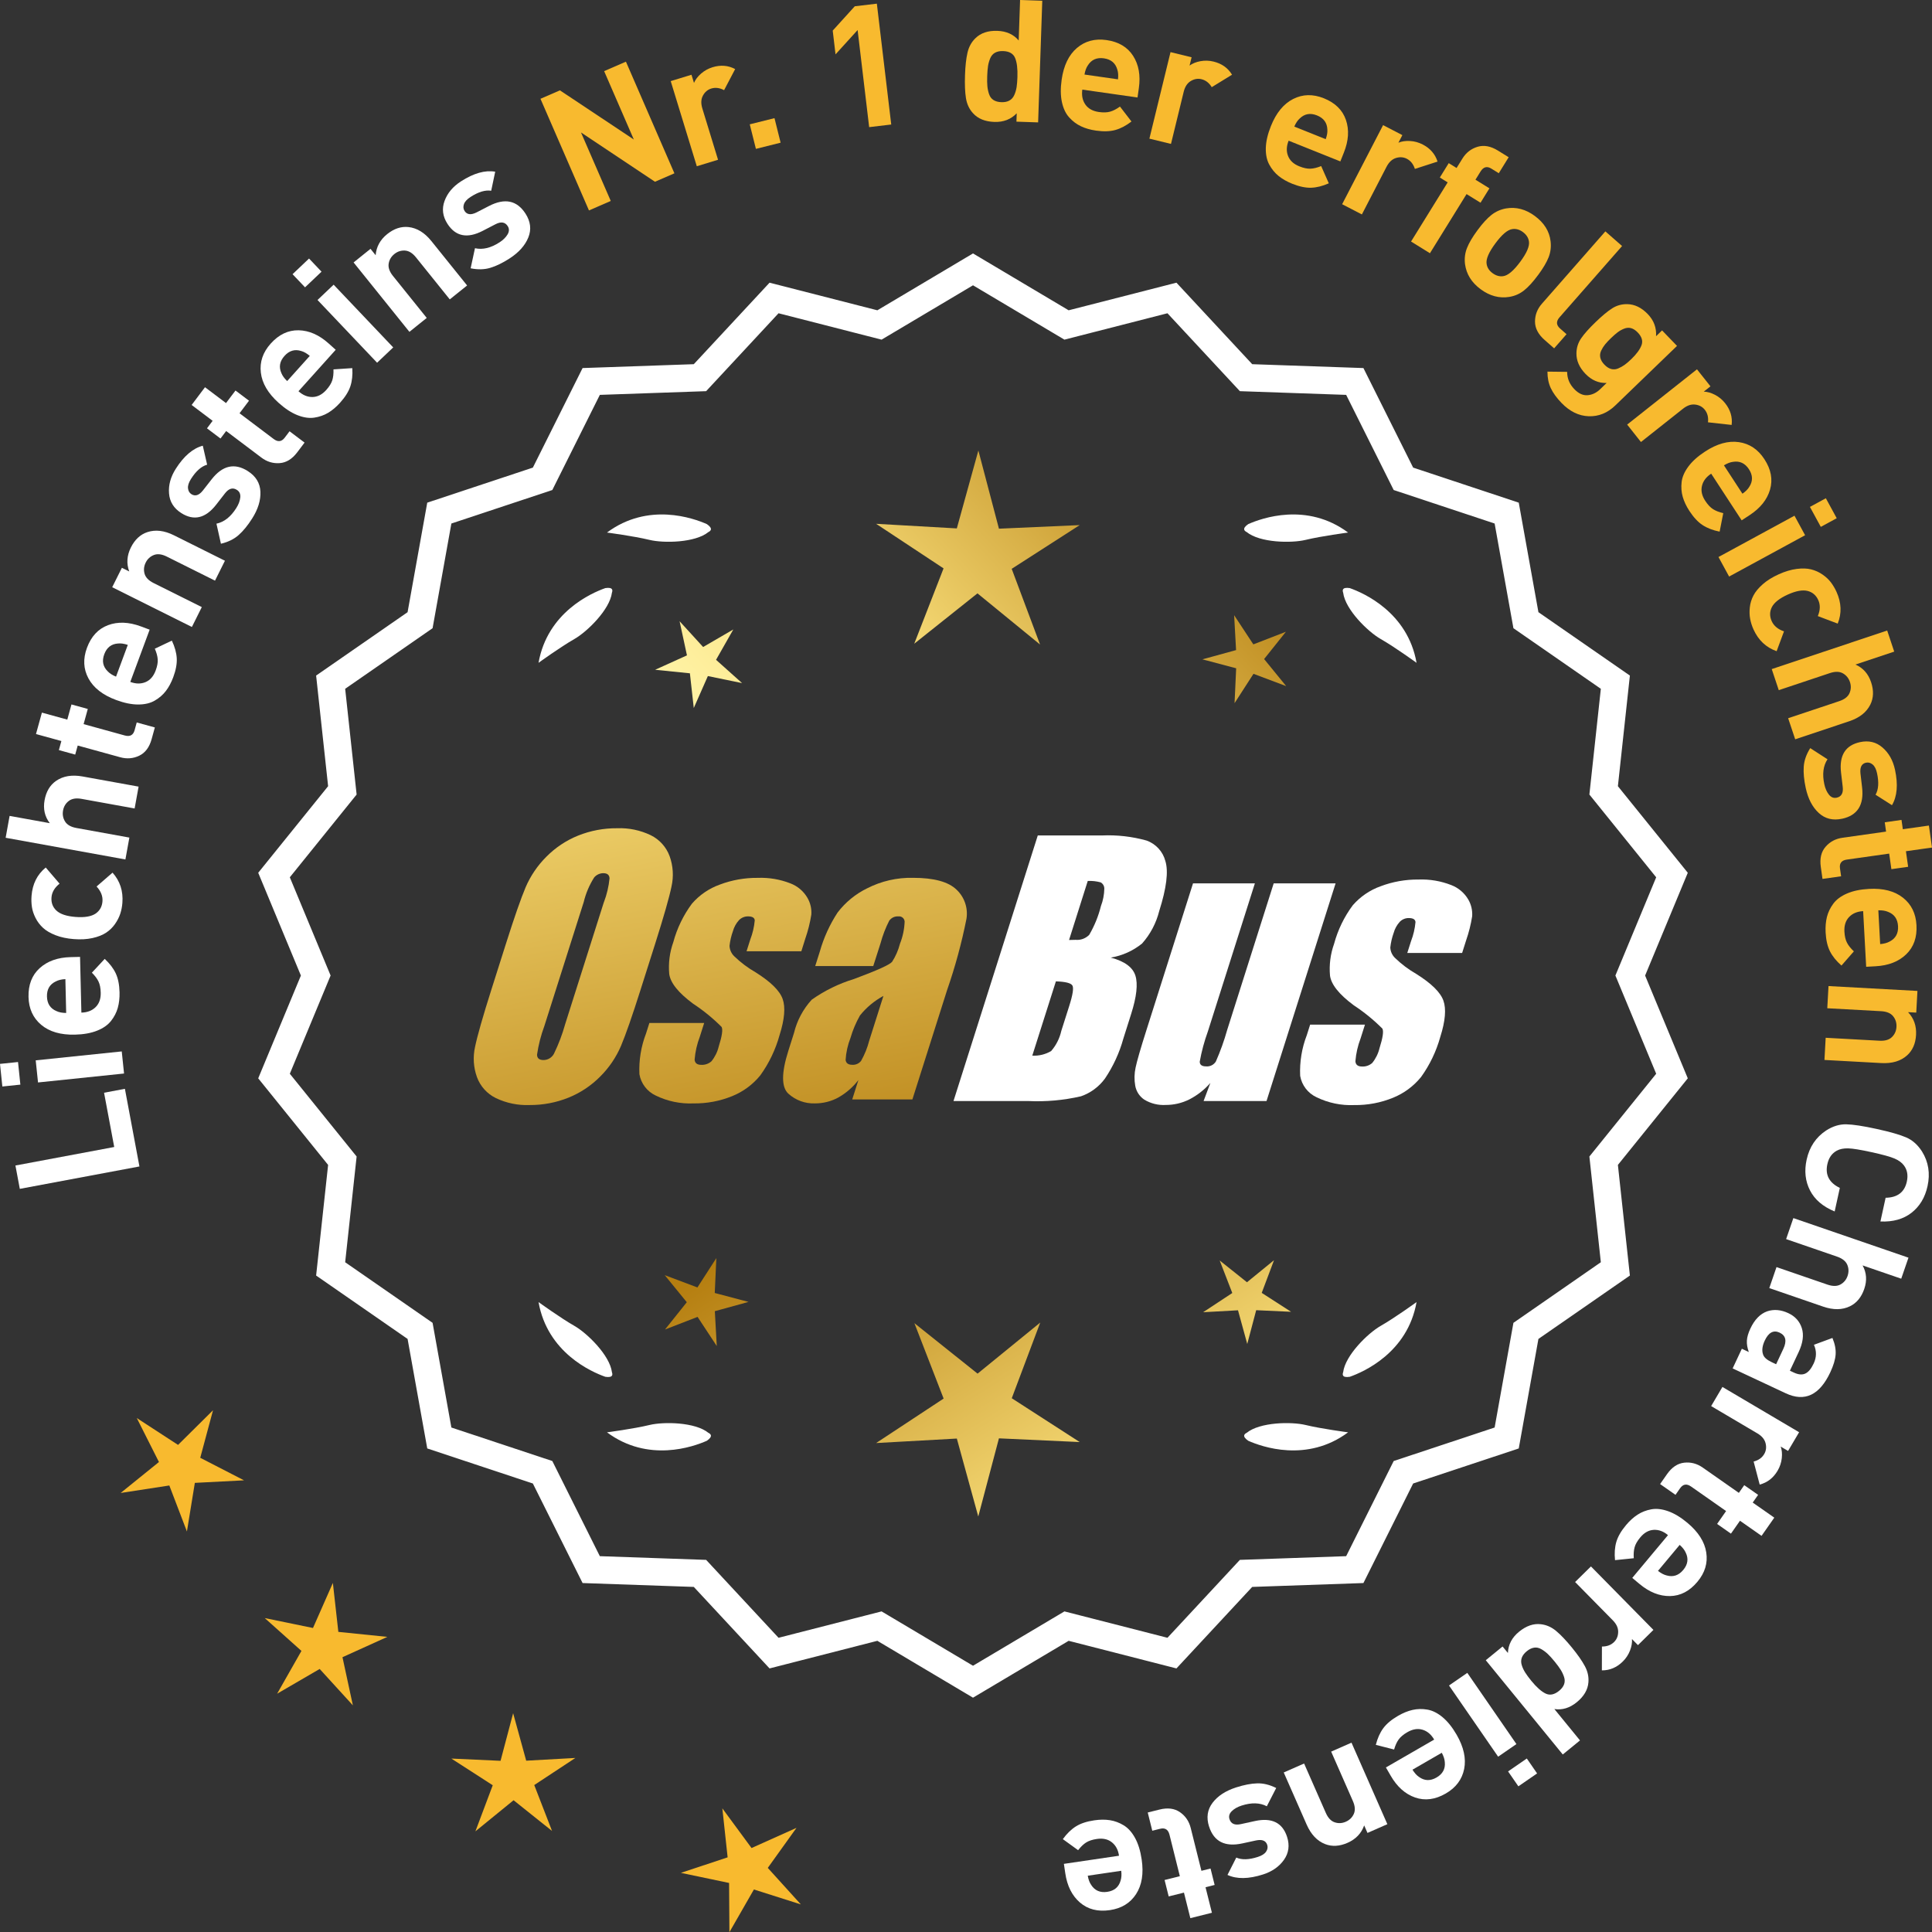 <?xml version="1.0" encoding="UTF-8"?>
<svg xmlns="http://www.w3.org/2000/svg" xmlns:xlink="http://www.w3.org/1999/xlink" id="Layer_2" data-name="Layer 2" viewBox="0 0 169.529 169.547">
  <rect x="0" y="0" width="169.529" height="169.547" fill="#333333" stroke="none"/>
  <defs>
    <style>
      .cls-1 {
        fill: url(#linear-gradient-8);
      }

      .cls-2 {
        fill: url(#linear-gradient-7);
      }

      .cls-3 {
        fill: url(#linear-gradient-5);
      }

      .cls-4 {
        fill: url(#linear-gradient-6);
      }

      .cls-5 {
        fill: url(#linear-gradient-9);
      }

      .cls-6 {
        fill: url(#linear-gradient-4);
      }

      .cls-7 {
        fill: url(#linear-gradient-3);
      }

      .cls-8 {
        fill: url(#linear-gradient-2);
      }

      .cls-9 {
        fill: url(#linear-gradient);
      }

      .cls-10 {
        fill: #f8ba2f;
      }

      .cls-11 {
        stroke: #fff;
        stroke-miterlimit: 10;
        stroke-width: .622px;
      }

      .cls-11, .cls-12 {
        fill: #fff;
      }
    </style>
    <linearGradient id="linear-gradient" x1="111.732" y1="195.227" x2="60.307" y2="112.707" gradientUnits="userSpaceOnUse">
      <stop offset="0" stop-color="#f9df7b"></stop>
      <stop offset=".279" stop-color="#b57e10"></stop>
      <stop offset=".323" stop-color="#c89d38"></stop>
      <stop offset=".417" stop-color="#efda86"></stop>
      <stop offset=".46" stop-color="#fff3a6"></stop>
      <stop offset=".642" stop-color="#f9df7b"></stop>
      <stop offset="1" stop-color="#b57e10"></stop>
    </linearGradient>
    <linearGradient id="linear-gradient-2" x1="124.979" y1="186.971" x2="73.554" y2="104.452" xlink:href="#linear-gradient"></linearGradient>
    <linearGradient id="linear-gradient-3" x1="146.507" y1="173.556" x2="95.081" y2="91.036" xlink:href="#linear-gradient"></linearGradient>
    <linearGradient id="linear-gradient-4" x1="46.294" y1="63.177" x2="77.987" y2="234.195" gradientUnits="userSpaceOnUse">
      <stop offset="0" stop-color="#f9df7b"></stop>
      <stop offset=".279" stop-color="#b57e10"></stop>
      <stop offset=".284" stop-color="#e5c25b"></stop>
      <stop offset=".286" stop-color="#f9df7b"></stop>
      <stop offset=".46" stop-color="#fff3a6"></stop>
      <stop offset=".642" stop-color="#f9df7b"></stop>
      <stop offset="1" stop-color="#b57e10"></stop>
    </linearGradient>
    <linearGradient id="linear-gradient-5" x1="58.802" y1="60.859" x2="90.495" y2="231.877" xlink:href="#linear-gradient-4"></linearGradient>
    <linearGradient id="linear-gradient-6" x1="71.427" y1="58.519" x2="103.12" y2="229.538" xlink:href="#linear-gradient-4"></linearGradient>
    <linearGradient id="linear-gradient-7" x1="50.741" y1="112.578" x2="116.518" y2="51.585" xlink:href="#linear-gradient"></linearGradient>
    <linearGradient id="linear-gradient-8" x1="28.522" y1="88.616" x2="94.298" y2="27.623" xlink:href="#linear-gradient"></linearGradient>
    <linearGradient id="linear-gradient-9" x1="35.578" y1="96.225" x2="101.354" y2="35.232" xlink:href="#linear-gradient"></linearGradient>
  </defs>
  <g id="Layer_1-2" data-name="Layer 1">
    <g>
      <g>
        <polygon class="cls-10" points="18.693 123.745 15.624 126.787 12.002 124.43 13.947 128.289 10.586 131.005 14.858 130.348 16.402 134.384 17.097 130.119 21.413 129.896 17.571 127.918 18.693 123.745"></polygon>
        <polygon class="cls-10" points="29.689 143.194 29.209 138.9 27.464 142.853 23.231 141.982 26.451 144.864 24.316 148.62 28.051 146.448 30.964 149.641 30.052 145.416 33.988 143.633 29.689 143.194"></polygon>
        <polygon class="cls-10" points="46.173 154.497 45.027 150.33 43.922 154.508 39.605 154.31 43.237 156.652 41.715 160.697 45.065 157.967 48.441 160.664 46.879 156.635 50.488 154.257 46.173 154.497"></polygon>
        <polygon class="cls-10" points="67.371 163.904 69.889 160.392 65.946 162.161 63.384 158.681 63.848 162.978 59.747 164.339 63.976 165.225 64.004 169.547 66.154 165.798 70.272 167.107 67.371 163.904"></polygon>
      </g>
      <path class="cls-11" d="M85.379,148.606l-8.345-4.961-9.405,2.409-6.61-7.111-9.703-.338-4.338-8.685-9.214-3.058-1.716-9.556-7.98-5.53,1.046-9.652-6.098-7.554,3.723-8.967-3.723-8.967,6.098-7.554-1.046-9.652,7.98-5.53,1.716-9.556,9.214-3.058,4.338-8.685,9.703-.338,6.61-7.111,9.405,2.409,8.345-4.961,8.345,4.961,9.405-2.409,6.61,7.111,9.703.338,4.338,8.685,9.214,3.058,1.716,9.556,7.98,5.53-1.046,9.652,6.098,7.554-3.723,8.967,3.723,8.967-6.098,7.554,1.046,9.652-7.98,5.53-1.716,9.556-9.214,3.058-4.338,8.685-9.703.338-6.61,7.111-9.405-2.409-8.345,4.961ZM77.309,141.73l8.07,4.797,8.07-4.797,9.095,2.329,6.392-6.877,9.383-.327,4.195-8.399,8.91-2.957,1.659-9.241,7.716-5.348-1.011-9.334,5.897-7.305-3.6-8.671,3.6-8.671-5.897-7.305,1.011-9.334-7.716-5.348-1.659-9.241-8.91-2.957-4.195-8.399-9.383-.327-6.392-6.877-9.095,2.329-8.07-4.797-8.07,4.797-9.095-2.329-6.392,6.877-9.383.327-4.195,8.399-8.91,2.957-1.659,9.241-7.716,5.348,1.011,9.334-5.897,7.305,3.6,8.671-3.6,8.671,5.897,7.305-1.011,9.334,7.716,5.348,1.659,9.241,8.91,2.957,4.195,8.399,9.383.327,6.392,6.877,9.095-2.329Z"></path>
      <g>
        <polygon class="cls-9" points="62.718 113.457 62.858 110.396 61.197 112.971 58.329 111.892 60.265 114.267 58.353 116.661 61.21 115.554 62.895 118.112 62.725 115.053 65.68 114.24 62.718 113.457"></polygon>
        <polygon class="cls-8" points="91.279 116.052 85.78 120.534 80.237 116.106 82.801 122.721 76.877 126.624 83.96 126.23 85.841 133.07 87.655 126.212 94.742 126.537 88.78 122.692 91.279 116.052"></polygon>
        <polygon class="cls-7" points="110.714 113.447 111.793 110.579 109.418 112.515 107.024 110.602 108.131 113.459 105.572 115.145 108.632 114.975 109.444 117.929 110.228 114.967 113.289 115.107 110.714 113.447"></polygon>
      </g>
      <g>
        <path class="cls-12" d="M109.387,125.731c-.114.057-.184.124-.207.201-.001.001-.002.002-.003.003.001 0.0.001 0.0.002.001-.036.131.066.291.35.488,1.179.524,5.149,1.947,8.764-.74,0,0-2.348-.308-3.726-.643-1.249-.304-4.027-.256-5.179.691Z"></path>
        <path class="cls-12" d="M117.847,120.693c0.0.001-0.0.003,0,.004.001-0.0.001-0.0.002-.001.063.12.248.166.589.115,1.217-.428,5.08-2.121,5.862-6.557,0,0-1.918,1.389-3.15,2.091-1.117.637-3.103,2.579-3.29,4.059-.043.12-.049.217-.013.288Z"></path>
      </g>
      <g>
        <path class="cls-12" d="M62.168,125.731c.114.057.184.124.207.201.001.001.002.002.003.003-.001 0-.001 0-.002.001.036.131-.066.291-.35.488-1.179.524-5.149,1.947-8.764-.74,0,0,2.348-.308,3.726-.643,1.249-.304,4.027-.256,5.179.691Z"></path>
        <path class="cls-12" d="M53.708,120.693c-0.0.001 0.0.003,0,.004-.001-0-.001-0-.002-.001-.063.12-.248.166-.589.115-1.217-.428-5.08-2.121-5.862-6.557,0,0,1.918,1.389,3.15,2.091,1.117.637,3.103,2.579,3.29,4.059.043.12.049.217.013.288Z"></path>
      </g>
      <g>
        <path class="cls-12" d="M62.168,46.683c.114-.057.184-.124.207-.201.001-.001.002-.002.003-.003-.001-0-.001-0-.002-.001.036-.131-.066-.291-.35-.488-1.179-.524-5.149-1.947-8.764.74,0,0,2.348.308,3.726.643,1.249.304,4.027.256,5.179-.691Z"></path>
        <path class="cls-12" d="M53.708,51.722c-0-.001 0-.003,0-.004-.001 0-.001 0-.002.001-.063-.12-.248-.166-.589-.115-1.217.428-5.08,2.121-5.862,6.557,0,0,1.918-1.389,3.15-2.091,1.117-.637,3.103-2.579,3.29-4.059.043-.12.049-.217.013-.288Z"></path>
      </g>
      <g>
        <path class="cls-12" d="M109.387,46.683c-.114-.057-.184-.124-.207-.201-.001-.001-.002-.002-.003-.003.001-0.0.001-0.0.002-.001-.036-.131.066-.291.35-.488,1.179-.524,5.149-1.947,8.764.74,0,0-2.348.308-3.726.643-1.249.304-4.027.256-5.179-.691Z"></path>
        <path class="cls-12" d="M117.847,51.722c0-.001-0-.003,0-.004.001 0.0.001 0.0.002.001.063-.12.248-.166.589-.115,1.217.428,5.08,2.121,5.862,6.557,0,0-1.918-1.389-3.15-2.091-1.117-.637-3.103-2.579-3.29-4.059-.043-.12-.049-.217-.013-.288Z"></path>
      </g>
      <g id="Group_4" data-name="Group 4">
        <g id="Group_1" data-name="Group 1">
          <path id="Path_1" data-name="Path 1" class="cls-6" d="M56.22,86.814c-.743,2.341-1.321,3.999-1.734,4.975-.429.998-1.045,1.904-1.814,2.67-.793.803-1.741,1.435-2.787,1.858-1.09.438-2.256.658-3.431.648-1.017.039-2.027-.171-2.945-.611-.769-.376-1.363-1.035-1.657-1.839-.308-.854-.365-1.778-.165-2.663.198-.958.677-2.638,1.438-5.039l1.265-3.987c.743-2.341,1.321-3.999,1.734-4.975.429-.998,1.045-1.904,1.814-2.67.793-.803,1.741-1.435,2.787-1.858,1.091-.437,2.256-.656,3.431-.646,1.017-.039,2.027.171,2.945.611.768.377,1.362,1.036,1.657,1.84.308.854.365,1.778.165,2.663-.198.958-.677,2.637-1.438,5.037l-1.266,3.986ZM52.995,79.156c.255-.669.42-1.369.49-2.082-.014-.303-.197-.454-.548-.454-.305.003-.593.136-.794.366-.426.665-.737,1.397-.922,2.166l-3.456,10.883c-.3.811-.515,1.65-.64,2.506,0,.319.194.476.565.476.383-.001.734-.212.915-.548.408-.836.739-1.708.988-2.604l3.398-10.71.003.003Z"></path>
          <path id="Path_2" data-name="Path 2" class="cls-3" d="M70.318,83.472h-4.81l.329-1.035c.208-.538.339-1.102.391-1.676-.018-.234-.216-.351-.592-.351-.295-.003-.578.115-.785.325-.254.277-.438.611-.538.973-.15.416-.25.849-.298,1.289.015.339.158.661.399.9.569.552,1.206,1.031,1.894,1.425,1.317.827,2.106,1.604,2.367,2.33.259.728.172,1.789-.271,3.182-.35,1.263-.919,2.454-1.683,3.518-.654.81-1.504,1.439-2.469,1.829-1.077.439-2.23.656-3.393.64-1.148.051-2.29-.186-3.322-.691-.755-.353-1.289-1.052-1.43-1.873-.055-1.217.143-2.433.582-3.57l.293-.922h4.808l-.384,1.21c-.246.642-.398,1.316-.454,2.001.022.307.216.461.574.461.33.02.655-.092.903-.311.308-.381.527-.826.64-1.302.289-.911.373-1.482.251-1.712-.764-.766-1.605-1.451-2.509-2.045-1.291-.958-1.987-1.829-2.088-2.612-.083-.943.039-1.893.359-2.784.329-1.218.883-2.363,1.634-3.376.659-.761,1.503-1.338,2.45-1.676,1.062-.401,2.19-.6,3.325-.589.978-.037,1.953.127,2.864.483.631.24,1.16.689,1.498,1.273.258.444.376.955.34,1.467-.114.719-.291,1.427-.53,2.114l-.348,1.111v-.008Z"></path>
          <path id="Path_3" data-name="Path 3" class="cls-4" d="M76.628,84.771h-5.095l.406-1.28c.343-1.213.869-2.366,1.559-3.42.686-.899,1.573-1.626,2.59-2.122,1.245-.636,2.629-.953,4.027-.922,1.836,0,3.11.347,3.822,1.042.696.657,1.021,1.616.867,2.561-.422,2.122-.99,4.212-1.701,6.255l-3.043,9.588h-5.279l.542-1.701c-.481.626-1.083,1.149-1.771,1.536-.626.339-1.326.515-2.038.512-.862.033-1.703-.275-2.341-.856-.611-.57-.611-1.82,0-3.75l.498-1.571c.264-1.09.8-2.096,1.558-2.923,1.131-.798,2.383-1.411,3.707-1.814,2.019-.75,3.134-1.252,3.343-1.508.313-.488.546-1.023.691-1.584.247-.621.386-1.28.41-1.948-.017-.269-.248-.473-.517-.457-.011.001-.021.002-.032.003-.317-.024-.622.121-.805.381-.322.631-.577,1.295-.761,1.979l-.638,1.997ZM77.519,87.39c-.793.427-1.493,1.009-2.056,1.712-.356.627-.637,1.293-.838,1.986-.24.612-.383,1.257-.424,1.913.033.285.223.432.582.432.297.022.586-.104.772-.337.316-.559.557-1.156.717-1.778l1.247-3.928Z"></path>
        </g>
        <g id="Group_3" data-name="Group 3">
          <path id="Path_7" data-name="Path 7" class="cls-12" d="M91.056,73.31h5.641c1.319-.059,2.639.092,3.91.446.817.29,1.437.967,1.654,1.807.278.907.098,2.367-.542,4.379-.264,1.057-.78,2.035-1.503,2.849-.794.644-1.742,1.07-2.751,1.236,1.207.319,1.928.841,2.162,1.576s.11,1.862-.373,3.376l-.684,2.162c-.345,1.246-.89,2.429-1.613,3.501-.526.72-1.258,1.262-2.1,1.554-1.523.352-3.088.492-4.649.417h-6.541l7.396-23.304h-.007ZM92.654,86.108l-2.073,6.522c.579.032,1.154-.108,1.654-.402.44-.507.747-1.115.893-1.771l.691-2.173c.318-.999.411-1.603.278-1.814-.132-.212-.611-.329-1.445-.359l.003-.004ZM95.449,77.3l-1.642,5.183c.245-.011.435-.014.57-.014.446.042.887-.119,1.2-.44.459-.785.804-1.631,1.024-2.513.188-.49.289-1.008.3-1.532.004-.229-.116-.442-.314-.556-.368-.102-.75-.144-1.131-.126l-.007-.002Z"></path>
          <path id="Path_8" data-name="Path 8" class="cls-12" d="M117.196,77.513l-6.061,19.1h-5.523l.596-1.588c-.519.596-1.147,1.088-1.851,1.449-.638.318-1.342.484-2.056.483-.66.041-1.318-.12-1.885-.461-.422-.281-.712-.723-.801-1.222-.094-.527-.084-1.068.03-1.591.114-.552.428-1.65.951-3.288l4.09-12.884h5.428l-4.126,12.997c-.313.861-.551,1.747-.713,2.648,0,.278.183.417.56.417.344.031.676-.137.856-.432.396-.901.729-1.829.995-2.776l4.079-12.854h5.428l.003.003Z"></path>
          <path id="Path_9" data-name="Path 9" class="cls-12" d="M128.297,83.619h-4.81l.329-1.035c.208-.538.339-1.102.391-1.676-.018-.234-.216-.351-.592-.351-.295-.003-.578.115-.784.325-.254.277-.438.611-.538.973-.15.416-.249.848-.297,1.287.015.339.158.661.399.9.569.553,1.205,1.032,1.893,1.426,1.317.827,2.106,1.604,2.367,2.33.259.728.172,1.789-.271,3.182-.35,1.263-.919,2.454-1.683,3.518-.654.809-1.504,1.439-2.469,1.829-1.077.439-2.23.656-3.393.64-1.148.051-2.29-.186-3.322-.691-.755-.353-1.289-1.052-1.43-1.873-.055-1.217.143-2.433.582-3.57l.293-.922h4.81l-.384,1.211c-.246.642-.398,1.316-.454,2.001.022.307.216.461.574.461.33.02.655-.092.903-.311.308-.381.527-.826.64-1.302.289-.911.373-1.482.251-1.712-.764-.766-1.605-1.451-2.509-2.045-1.291-.958-1.987-1.829-2.088-2.612-.083-.943.039-1.893.359-2.784.329-1.218.883-2.363,1.634-3.376.659-.761,1.503-1.338,2.45-1.676,1.062-.401,2.19-.6,3.325-.589.978-.037,1.953.127,2.864.483.632.239,1.163.689,1.503,1.273.258.444.376.955.34,1.467-.114.719-.291,1.427-.53,2.114l-.351,1.108-.004-.005Z"></path>
        </g>
      </g>
      <g>
        <path class="cls-12" d="M10.96,95.542l1.275,6.812-10.497,1.966-.384-2.049,8.669-1.624-.892-4.762,1.828-.343Z"></path>
        <path class="cls-12" d="M1.581,93.19l.206,1.984-1.581.164-.206-1.984,1.581-.164ZM10.683,92.26l.202,1.939-7.549.784-.202-1.94,7.549-.783Z"></path>
        <path class="cls-12" d="M7.024,83.965l.117,4.889c.519-.012.935-.172,1.248-.48s.463-.731.449-1.271c-.009-.4-.074-.726-.195-.978-.12-.252-.314-.51-.581-.774l1.127-1.212c.439.41.762.835.969,1.275.205.44.315.995.332,1.665.011.5-.041.954-.156,1.362-.114.408-.313.791-.595,1.147-.282.357-.69.642-1.226.854-.535.213-1.183.328-1.942.346-1.249.03-2.234-.257-2.953-.86-.72-.603-1.091-1.419-1.116-2.449-.025-1.07.303-1.913.982-2.529.681-.616,1.586-.938,2.716-.965l.824-.02ZM5.736,85.916c-.341.018-.619.084-.837.2-.533.252-.793.694-.778,1.324.015.63.295,1.058.842,1.285.222.105.502.158.844.16l-.07-2.969Z"></path>
        <path class="cls-12" d="M9.875,76.573c.656.733.944,1.617.864,2.654-.025.329-.088.645-.185.948-.1.304-.253.605-.462.905-.209.3-.469.553-.78.76-.312.207-.709.364-1.194.472-.484.108-1.031.139-1.64.092-.607-.047-1.144-.161-1.606-.342-.462-.181-.829-.397-1.101-.649-.271-.251-.489-.541-.655-.87-.165-.329-.271-.65-.317-.964-.046-.314-.057-.636-.031-.965.08-1.047.496-1.878,1.245-2.492l1.214,1.417c-.437.348-.674.751-.709,1.209-.035.459.105.841.424,1.146.336.317.898.505,1.686.566.798.062,1.388-.039,1.77-.3.359-.253.558-.609.593-1.068.036-.459-.137-.893-.517-1.303l1.402-1.216Z"></path>
        <path class="cls-12" d="M12.162,69.023l-.349,1.919-4.648-.842c-.482-.087-.859-.026-1.132.184-.271.21-.438.487-.501.832-.063.354-.005.677.176.969.182.292.512.481.994.569l4.65.842-.348,1.919-10.509-1.903.347-1.919,3.527.639c-.444-.578-.597-1.251-.457-2.019.138-.758.474-1.322,1.008-1.692.616-.427,1.392-.556,2.326-.387l4.915.89Z"></path>
        <path class="cls-12" d="M13.588,63.831l-.283,1.027c-.196.713-.558,1.197-1.084,1.451-.526.254-1.084.3-1.673.138l-3.729-1.028-.22.795-1.433-.395.22-.795-2.228-.614.519-1.88,2.228.614.366-1.33,1.432.395-.366,1.331,3.614.997c.454.125.741-.03.86-.463l.187-.68,1.591.438Z"></path>
        <path class="cls-12" d="M13.132,55.252l-1.699,4.585c.487.181.934.186,1.338.016s.7-.508.888-1.015c.14-.375.2-.702.181-.981s-.104-.591-.254-.934l1.494-.71c.258.543.4,1.057.429,1.542.028.485-.074,1.042-.307,1.67-.175.469-.391.872-.648,1.208s-.583.618-.978.845c-.394.228-.878.341-1.454.341-.575-0-1.22-.132-1.933-.396-1.172-.434-1.98-1.065-2.426-1.891-.446-.826-.489-1.722-.132-2.688.372-1.003.987-1.666,1.849-1.987.859-.321,1.819-.285,2.88.108l.772.287ZM11.214,56.588c-.323-.108-.606-.149-.852-.123-.59.037-.994.351-1.212.942-.22.591-.118,1.092.306,1.505.168.18.41.333.726.461l1.032-2.785Z"></path>
        <path class="cls-12" d="M19.737,49.205l-.87,1.745-4.229-2.109c-.438-.219-.816-.266-1.136-.14-.32.126-.558.345-.714.658-.161.322-.195.649-.104.979.093.331.358.606.796.824l4.228,2.109-.87,1.745-6.993-3.489.851-1.705.644.321c-.256-.697-.206-1.399.146-2.106.344-.689.824-1.136,1.441-1.343.712-.238,1.491-.145,2.343.28l4.469,2.23Z"></path>
        <path class="cls-12" d="M21.748,41.339c.7.445,1.067,1.046,1.103,1.802.034.757-.208,1.544-.729,2.363-.386.608-.782,1.091-1.187,1.449-.406.359-.922.611-1.549.758l-.393-1.76c.671-.142,1.251-.597,1.738-1.366.203-.32.321-.631.353-.931.031-.301-.068-.523-.297-.668-.362-.231-.712-.127-1.05.31l-.776.999c-.932,1.186-1.949,1.427-3.056.724-.658-.418-1.015-.992-1.072-1.722-.059-.73.138-1.449.589-2.158.712-1.122,1.504-1.799,2.373-2.029l.381,1.665c-.504.141-.976.558-1.416,1.25-.198.312-.286.585-.263.819s.123.407.3.52c.33.209.665.102,1.004-.321l.762-.974c.958-1.228,2.02-1.472,3.185-.731Z"></path>
        <path class="cls-12" d="M26.724,38.838l-.642.851c-.446.591-.96.907-1.542.949-.584.043-1.119-.12-1.605-.487l-3.09-2.33-.497.658-1.186-.894.496-.659-1.843-1.391,1.173-1.557,1.845,1.391.831-1.102,1.186.894-.831,1.102,2.994,2.258c.375.283.698.245.97-.115l.424-.563,1.317.993Z"></path>
        <path class="cls-12" d="M29.459,30.692l-3.268,3.638c.387.347.8.516,1.237.507.438-.009.839-.215,1.199-.616.268-.298.443-.58.528-.846.085-.266.12-.587.107-.962l1.651-.11c.04.6-.017,1.13-.169,1.592-.152.461-.453.941-.9,1.44-.334.372-.683.667-1.046.885-.364.218-.771.36-1.221.427-.449.067-.942-.006-1.478-.218-.536-.212-1.085-.572-1.651-1.08-.93-.835-1.45-1.719-1.559-2.652-.111-.932.177-1.781.866-2.548.715-.796,1.531-1.185,2.449-1.167.918.018,1.797.405,2.638,1.16l.614.551ZM27.183,31.229c-.26-.219-.509-.362-.745-.427-.562-.182-1.054-.039-1.475.429s-.512.973-.27,1.512c.09.229.259.461.505.695l1.984-2.209Z"></path>
        <path class="cls-12" d="M28.213,23.839l-1.446,1.374-1.096-1.153,1.447-1.374,1.095,1.153ZM34.504,30.485l-1.414,1.343-5.228-5.504,1.414-1.343,5.228,5.504Z"></path>
        <path class="cls-12" d="M40.988,25.049l-1.521,1.222-2.961-3.682c-.306-.382-.632-.583-.974-.602-.344-.02-.651.081-.924.3-.281.226-.449.508-.503.847-.055.339.071.7.378,1.081l2.962,3.682-1.52,1.222-4.898-6.09,1.484-1.194.452.561c.059-.74.396-1.358,1.011-1.853.602-.482,1.224-.688,1.871-.619.744.081,1.415.492,2.01,1.232l3.132,3.892Z"></path>
        <path class="cls-12" d="M46.111,18.743c.449.698.531,1.397.246,2.099-.286.702-.836,1.315-1.65,1.841-.605.39-1.168.663-1.686.819-.519.156-1.093.169-1.724.04l.381-1.762c.668.152,1.387-.019,2.15-.512.319-.206.556-.438.71-.698.154-.26.157-.503.012-.73-.234-.361-.595-.414-1.083-.158l-1.125.582c-1.342.687-2.367.48-3.077-.621-.423-.656-.508-1.327-.255-2.014.253-.687.732-1.258,1.438-1.713,1.118-.721,2.119-1.003,3.005-.849l-.351,1.671c-.518-.083-1.121.098-1.81.542-.312.201-.505.412-.581.634-.078.222-.059.421.055.598.211.328.561.37,1.046.128l1.099-.566c1.385-.714,2.451-.491,3.199.669Z"></path>
        <path class="cls-10" d="M59.178,15.208l-1.705.741-6.492-4.327,2.612,6.012-1.913.831-4.255-9.796,1.707-.741,6.484,4.313-2.604-5.999,1.912-.831,4.254,9.796Z"></path>
        <path class="cls-10" d="M64.509,6.061l-.971,1.85c-.388-.205-.762-.253-1.126-.142-.315.097-.559.302-.729.615-.172.314-.188.691-.055,1.13l1.379,4.504-1.864.571-2.289-7.472,1.823-.558.219.717c.121-.288.327-.561.62-.817s.63-.444,1.014-.561c.707-.217,1.366-.162,1.979.163Z"></path>
        <path class="cls-10" d="M68.498,12.521l-2.169.542-.539-2.154,2.17-.542.538,2.154Z"></path>
        <path class="cls-10" d="M78.204,10.926l-1.937.23-1.013-8.52-1.938,2.134-.247-2.085,1.936-2.134,1.937-.23,1.262,10.605Z"></path>
        <path class="cls-10" d="M91.093,10.74l-1.902-.065.024-.735c-.508.533-1.163.786-1.962.759-.819-.028-1.445-.284-1.88-.77-.328-.361-.533-.804-.615-1.327-.082-.523-.109-1.189-.081-1.999.025-.799.099-1.457.217-1.974.117-.516.353-.943.703-1.281.467-.455,1.104-.668,1.914-.641.799.027,1.425.309,1.877.845l.122-3.553,1.947.066-.364,10.674ZM89.277,6.761c.025-.729-.043-1.287-.204-1.673-.161-.386-.514-.588-1.053-.606-.279-.01-.515.038-.703.141s-.329.264-.422.481c-.092.217-.157.443-.195.676-.037.234-.062.531-.075.891s-.007.658.015.894c.022.236.071.468.148.696.078.228.206.4.388.516s.412.179.691.188c.28.01.515-.037.702-.141.19-.104.332-.264.43-.48.097-.217.166-.447.205-.691.037-.244.062-.541.073-.89Z"></path>
        <path class="cls-10" d="M99.813,8.554l-4.842-.691c-.073.515.017.952.268,1.311.252.36.646.577,1.18.654.396.056.729.046.997-.032s.555-.226.859-.445l1.009,1.311c-.476.366-.948.615-1.416.745-.469.13-1.035.148-1.697.053-.495-.071-.935-.197-1.317-.378-.383-.181-.729-.439-1.033-.776-.306-.336-.519-.787-.641-1.349-.122-.563-.129-1.22-.021-1.973.177-1.237.623-2.161,1.336-2.771.713-.61,1.58-.843,2.6-.697,1.059.151,1.837.614,2.333,1.386.495.773.663,1.719.503,2.837l-.116.816ZM98.102,6.961c.038-.338.018-.624-.06-.857-.161-.568-.554-.897-1.177-.986-.624-.089-1.093.117-1.407.617-.14.202-.239.471-.297.806l2.94.42Z"></path>
        <path class="cls-10" d="M108.109,6.555l-1.781,1.094c-.227-.375-.526-.607-.895-.697-.32-.079-.635-.026-.941.156-.306.182-.515.497-.624.944l-1.116,4.576-1.895-.462,1.854-7.592,1.85.452-.179.729c.253-.186.569-.315.951-.386.383-.071.77-.06,1.157.035.72.176,1.259.559,1.619,1.151Z"></path>
        <path class="cls-10" d="M117.614,14.164l-4.54-1.819c-.193.483-.211.929-.051,1.337.159.409.488.714.991.914.37.149.696.218.976.206.279-.012.593-.088.941-.229l.669,1.513c-.55.243-1.067.372-1.553.387-.485.015-1.04-.102-1.662-.351-.463-.186-.859-.413-1.189-.679s-.603-.6-.82-.999c-.217-.399-.317-.887-.303-1.462.016-.576.165-1.216.448-1.922.465-1.16,1.116-1.952,1.954-2.376.837-.424,1.734-.444,2.69-.061.992.398,1.639,1.031,1.938,1.899.297.869.237,1.827-.184,2.876l-.306.766ZM116.328,12.211c.117-.319.165-.601.145-.846-.021-.591-.324-1.003-.91-1.238-.584-.234-1.088-.146-1.512.267-.185.163-.344.401-.479.713l2.757,1.105Z"></path>
        <path class="cls-10" d="M126.141,14.179l-1.988.643c-.133-.418-.368-.714-.705-.889-.294-.152-.61-.175-.952-.07s-.618.362-.829.77l-2.165,4.183-1.732-.896,3.593-6.94,1.691.876-.345.666c.288-.121.627-.171,1.016-.15s.761.124,1.116.307c.657.34,1.091.841,1.301,1.501Z"></path>
        <path class="cls-10" d="M129.913,17.789l-1.225-.758-3.214,5.19-1.657-1.027,3.213-5.19-.688-.427.781-1.262.688.426.515-.829c.319-.518.763-.862,1.325-1.031.564-.169,1.16-.058,1.789.332l.943.584-.868,1.403-.651-.403c-.381-.237-.697-.156-.944.244l-.451.727,1.225.758-.781,1.262Z"></path>
        <path class="cls-10" d="M134.968,24.128c-.445.603-.856,1.054-1.234,1.354-.376.3-.806.489-1.287.569-.879.146-1.721-.078-2.524-.672-.796-.589-1.254-1.324-1.371-2.208-.06-.492-.002-.961.174-1.409.177-.449.484-.97.925-1.565.438-.595.845-1.04,1.22-1.336.374-.296.805-.487,1.292-.574.879-.146,1.717.075,2.513.663.821.606,1.281,1.345,1.384,2.216.059.492.002.96-.17,1.404-.174.444-.48.964-.92,1.559ZM133.4,22.969c.576-.78.83-1.375.761-1.787-.048-.322-.225-.595-.531-.821-.297-.22-.606-.306-.928-.258-.414.055-.909.473-1.485,1.252-.582.788-.84,1.388-.77,1.799.047.322.221.593.518.812.307.226.619.315.94.266.414-.055.913-.476,1.495-1.264Z"></path>
        <path class="cls-10" d="M136.373,30.567l-.834-.732c-.564-.495-.845-1.034-.846-1.619.001-.585.203-1.106.605-1.565l5.569-6.348,1.467,1.286-5.491,6.257c-.31.354-.292.682.055.985l.562.495-1.088,1.24Z"></path>
        <path class="cls-10" d="M141.738,35.58c-.685.659-1.462.974-2.33.945-.87-.03-1.665-.419-2.388-1.167-.431-.446-.744-.88-.942-1.3-.197-.421-.294-.904-.292-1.448l1.729.02c-.003.573.207,1.079.631,1.518.375.389.765.565,1.168.53s.768-.209,1.092-.521l.571-.552c-.7.023-1.317-.243-1.853-.797-.542-.561-.807-1.167-.795-1.818.008-.48.147-.917.417-1.308.267-.391.69-.865,1.265-1.42.576-.555,1.062-.959,1.46-1.21.396-.251.835-.372,1.317-.364.65.012,1.25.302,1.798.87.534.554.777,1.202.729,1.944l.528-.51,1.312,1.36-5.418,5.228ZM143.146,31.51c.454-.438.751-.842.892-1.214.141-.373.031-.746-.329-1.12-.194-.202-.391-.329-.588-.382s-.4-.038-.61.047c-.211.085-.4.191-.568.319-.169.128-.36.296-.576.504-.217.208-.392.394-.525.558-.134.164-.248.347-.344.551-.095.203-.12.408-.074.614.046.206.166.41.36.611.194.201.394.329.599.382.203.053.408.036.615-.053.206-.088.396-.194.568-.319.171-.124.365-.29.581-.499Z"></path>
        <path class="cls-10" d="M151.947,37.287l-2.076-.231c.051-.435-.042-.802-.278-1.1-.205-.259-.484-.41-.839-.455-.354-.045-.712.076-1.072.361l-3.692,2.924-1.21-1.529,6.125-4.851,1.184,1.493-.587.466c.312.008.641.101.986.28.346.179.644.425.891.739.46.58.65,1.214.569,1.903Z"></path>
        <path class="cls-10" d="M152.827,45.659l-2.674-4.095c-.435.284-.705.639-.808,1.065-.104.426-.01.865.286,1.317.219.335.445.578.681.729.236.151.536.268.901.352l-.319,1.623c-.59-.117-1.088-.308-1.494-.574-.407-.266-.792-.68-1.159-1.241-.273-.419-.468-.832-.585-1.239-.116-.408-.149-.837-.098-1.289s.249-.909.593-1.371c.343-.463.832-.902,1.469-1.317,1.046-.683,2.035-.958,2.965-.823.929.134,1.675.632,2.236,1.495.586.896.751,1.785.497,2.667s-.854,1.632-1.802,2.25l-.689.451ZM152.896,43.321c.278-.194.481-.398.604-.61.321-.496.31-1.008-.034-1.536s-.809-.744-1.392-.65c-.244.028-.513.131-.802.308l1.623,2.488Z"></path>
        <path class="cls-10" d="M151.726,50.59l-.933-1.713,6.669-3.625.932,1.713-6.668,3.625ZM159.771,46.232l-.953-1.752,1.396-.76.954,1.753-1.396.759Z"></path>
        <path class="cls-10" d="M155.898,57.142c-.928-.328-1.605-.965-2.033-1.913-.136-.301-.232-.608-.292-.921-.06-.313-.07-.652-.03-1.015.039-.363.145-.71.319-1.042.173-.331.447-.66.82-.988.373-.328.838-.617,1.395-.869.555-.251,1.079-.408,1.572-.471.492-.064.918-.05,1.276.04.36.09.691.24.993.449.304.209.551.44.742.693.191.254.354.531.491.832.432.957.467,1.885.104,2.784l-1.747-.66c.217-.515.231-.982.042-1.401-.188-.419-.497-.687-.922-.802-.447-.116-1.031-.011-1.75.313-.729.33-1.198.7-1.407,1.113-.194.395-.197.802-.008,1.221s.549.718,1.079.895l-.646,1.74Z"></path>
        <path class="cls-10" d="M157.524,64.872l-.618-1.85,4.481-1.497c.465-.155.767-.39.904-.705.137-.315.149-.638.039-.97-.114-.341-.321-.596-.619-.766-.299-.169-.682-.176-1.146-.021l-4.482,1.497-.617-1.849,10.13-3.384.617,1.85-3.4,1.136c.668.293,1.126.81,1.372,1.55.244.73.221,1.386-.07,1.969-.335.671-.952,1.156-1.854,1.457l-4.737,1.583Z"></path>
        <path class="cls-10" d="M161.64,71.841c-.812.175-1.496.005-2.052-.509-.556-.515-.936-1.246-1.14-2.194-.152-.704-.21-1.326-.173-1.866.037-.54.227-1.083.569-1.626l1.516.978c-.378.572-.471,1.303-.279,2.193.08.372.216.675.403.911.189.235.415.325.68.268.421-.091.597-.41.53-.958l-.148-1.257c-.17-1.498.387-2.385,1.667-2.661.763-.165,1.42-.007,1.973.472.555.479.919,1.129,1.097,1.95.279,1.3.191,2.337-.266,3.111l-1.44-.917c.26-.455.304-1.083.13-1.885-.077-.362-.207-.618-.387-.768-.182-.15-.375-.203-.58-.159-.381.082-.544.394-.489.934l.143,1.228c.181,1.547-.404,2.465-1.753,2.757Z"></path>
        <path class="cls-10" d="M159.92,77.122l-.149-1.054c-.104-.733.034-1.321.417-1.763.382-.443.875-.707,1.479-.792l3.832-.542-.115-.817,1.47-.208.116.817,2.287-.323.273,1.931-2.288.323.193,1.366-1.47.208-.194-1.366-3.713.525c-.465.065-.666.321-.604.767l.1.698-1.634.231Z"></path>
        <path class="cls-10" d="M163.753,84.833l-.266-4.883c-.519.028-.93.2-1.233.517-.303.317-.439.745-.41,1.284.022.399.097.723.226.972.129.248.329.5.604.756l-1.089,1.246c-.452-.396-.787-.811-1.007-1.245-.218-.434-.347-.985-.383-1.654-.026-.5.012-.955.114-1.366.104-.411.289-.799.561-1.165.27-.365.67-.662,1.198-.891.528-.229,1.172-.364,1.931-.405,1.248-.068,2.241.188,2.979.77.738.581,1.134,1.386,1.189,2.414.059,1.069-.243,1.921-.904,2.558-.662.637-1.557.986-2.686,1.047l-.823.045ZM164.982,82.843c.338-.029.614-.104.829-.225.526-.269.772-.718.738-1.347s-.327-1.049-.88-1.259c-.227-.098-.509-.143-.849-.134l.161,2.966Z"></path>
        <path class="cls-10" d="M160.092,93.01l.107-1.947,4.718.258c.488.027.855-.081,1.099-.323s.375-.538.395-.887c.02-.36-.078-.673-.294-.94-.215-.267-.568-.414-1.058-.441l-4.719-.258.108-1.947,7.803.427-.104,1.902-.719-.039c.511.538.745,1.202.702,1.991-.043.769-.306,1.37-.79,1.804-.559.5-1.312.724-2.261.672l-4.987-.273Z"></path>
        <path class="cls-12" d="M160.987,106.302c-1.023-.419-1.744-1.033-2.16-1.841-.417-.808-.517-1.71-.298-2.706.244-1.114.815-1.966,1.713-2.558.582-.374,1.173-.554,1.769-.541.597.013,1.485.149,2.667.408,1.183.259,2.047.507,2.594.745s1.007.648,1.38,1.232c.568.913.729,1.926.485,3.04-.218.996-.686,1.774-1.401,2.334-.716.559-1.627.815-2.733.768l.456-2.081c1.039-.018,1.66-.491,1.862-1.419.122-.557.037-1.031-.257-1.422-.182-.245-.458-.446-.827-.604-.369-.158-1.038-.343-2.005-.555s-1.651-.324-2.053-.335c-.402-.011-.738.056-1.005.202-.429.233-.706.628-.827,1.185-.206.938.159,1.632,1.094,2.083l-.453,2.066Z"></path>
        <path class="cls-12" d="M155.251,113.028l.634-1.844,4.468,1.537c.464.159.846.156,1.146-.011.3-.167.508-.415.621-.746.117-.341.108-.669-.026-.985s-.434-.553-.896-.713l-4.469-1.537.635-1.844,10.101,3.474-.636,1.844-3.39-1.166c.352.639.4,1.328.146,2.065-.25.728-.668,1.235-1.253,1.52-.674.329-1.459.339-2.357.03l-4.724-1.625Z"></path>
        <path class="cls-12" d="M152.036,120.075l.808-1.725.611.287c-.129-.359-.187-.692-.169-.999.016-.307.118-.66.305-1.058.369-.788.859-1.292,1.471-1.513.591-.199,1.212-.145,1.863.16.598.28.991.718,1.182,1.315.189.597.097,1.294-.275,2.091l-.771,1.644.353.166c.39.182.722.211.996.085.273-.126.519-.419.735-.881.26-.552.267-1.101.025-1.645l1.622-.599c.219.522.312,1.005.281,1.449-.031.443-.187.964-.467,1.562-.941,2.01-2.245,2.625-3.911,1.844l-4.659-2.183ZM155.471,119.531l.381.178.629-1.345c.327-.697.22-1.173-.323-1.428-.535-.25-.97-.018-1.305.698-.217.462-.267.863-.151,1.205.069.253.327.484.77.692Z"></path>
        <path class="cls-12" d="M154.409,130.269l-.532-2.021c.425-.109.733-.328.927-.655.168-.284.209-.6.123-.947-.085-.347-.326-.637-.723-.871l-4.055-2.394.99-1.679,6.729,3.973-.969,1.641-.645-.381c.104.294.136.635.093,1.022s-.166.753-.368,1.097c-.377.637-.9,1.042-1.571,1.215Z"></path>
        <path class="cls-12" d="M145.669,130.224l.611-.873c.425-.606.928-.941,1.509-1.004.581-.063,1.121.08,1.621.43l3.171,2.219.472-.676,1.218.851-.474.676,1.893,1.324-1.118,1.597-1.893-1.325-.792,1.131-1.216-.852.79-1.13-3.07-2.151c-.386-.27-.707-.22-.966.149l-.403.578-1.353-.946Z"></path>
        <path class="cls-12" d="M143.229,138.457l3.134-3.752c-.397-.334-.816-.488-1.254-.463-.438.025-.831.245-1.176.659-.257.307-.424.595-.498.865-.075.269-.101.591-.074.965l-1.646.168c-.061-.598-.022-1.13.114-1.597.135-.466.417-.957.848-1.471.32-.384.658-.691,1.015-.921.354-.231.756-.387,1.203-.47.447-.083.941-.027,1.484.166.543.192,1.105.533,1.689,1.02.959.802,1.51,1.667,1.652,2.595.144.928-.114,1.787-.776,2.577-.686.821-1.488,1.239-2.406,1.253-.918.014-1.81-.341-2.678-1.065l-.631-.529ZM145.484,137.84c.267.21.521.344.76.401.568.162,1.055.002,1.458-.482.404-.483.476-.99.216-1.521-.099-.226-.274-.451-.529-.677l-1.904,2.279Z"></path>
        <path class="cls-12" d="M140.561,146.57l.005-2.09c.439.003.794-.128,1.064-.395.235-.231.356-.526.361-.883.007-.357-.151-.7-.475-1.027l-3.304-3.356,1.39-1.368,5.483,5.569-1.357,1.337-.526-.534c.025.311-.032.648-.173,1.012-.141.363-.353.685-.639.965-.527.519-1.137.776-1.83.771Z"></path>
        <path class="cls-12" d="M130.374,145.681l1.475-1.205.467.569c.03-.736.356-1.357.976-1.863.635-.519,1.276-.739,1.922-.659.484.056.931.253,1.336.593.407.339.867.823,1.379,1.45.506.619.885,1.162,1.136,1.628.252.466.356.942.315,1.428-.052.649-.392,1.229-1.019,1.742-.619.506-1.275.706-1.968.601l2.248,2.753-1.511,1.234-6.756-8.271ZM134.361,147.479c.462.565.88.94,1.256,1.124.377.183.773.104,1.191-.237.217-.177.362-.367.436-.569.074-.203.074-.416.001-.64-.073-.224-.173-.437-.298-.638-.126-.201-.302-.441-.529-.72-.229-.279-.428-.5-.601-.663-.171-.163-.361-.305-.568-.425-.21-.121-.421-.165-.633-.133-.213.031-.428.136-.645.313s-.362.366-.436.569c-.073.202-.076.417-.007.644s.171.445.303.654.308.448.529.72Z"></path>
        <path class="cls-12" d="M127.148,147.898l1.605-1.107,4.31,6.248-1.605,1.107-4.31-6.248ZM132.331,155.438l1.644-1.133.902,1.309-1.642,1.133-.904-1.309Z"></path>
        <path class="cls-12" d="M121.611,155.091l4.235-2.445c-.26-.45-.6-.739-1.021-.866-.42-.127-.863-.056-1.33.214-.347.2-.602.414-.766.641-.163.227-.297.521-.4.881l-1.604-.408c.148-.583.366-1.069.654-1.461.289-.391.722-.755,1.303-1.09.434-.25.855-.422,1.269-.516.414-.094.844-.104,1.292-.027.449.076.896.298,1.338.666s.854.88,1.235,1.539c.624,1.082.844,2.084.66,3.005-.185.92-.723,1.638-1.614,2.153-.927.535-1.824.651-2.69.35-.868-.302-1.584-.942-2.148-1.921l-.413-.714ZM123.942,155.287c.179.289.37.502.575.637.479.348.989.364,1.535.049.545-.315.787-.766.726-1.354-.015-.246-.104-.518-.265-.817l-2.571,1.485Z"></path>
        <path class="cls-12" d="M112.647,155.53l1.785-.785,1.902,4.325c.196.449.459.727.785.835.325.108.648.091.969-.05.33-.145.565-.374.706-.687s.112-.694-.086-1.142l-1.901-4.325,1.784-.785,3.147,7.153-1.744.767-.29-.659c-.249.699-.734,1.208-1.458,1.527-.705.31-1.361.347-1.968.112-.697-.272-1.239-.843-1.621-1.712l-2.011-4.572Z"></path>
        <path class="cls-12" d="M106.094,160.283c-.254-.79-.152-1.487.305-2.091.457-.604,1.148-1.054,2.071-1.351.686-.22,1.299-.339,1.84-.355.541-.016,1.099.12,1.675.407l-.824,1.604c-.606-.32-1.343-.34-2.209-.062-.362.116-.65.28-.866.491-.216.211-.282.445-.2.702.132.409.467.554,1.006.433l1.236-.271c1.475-.316,2.411.149,2.812,1.396.238.743.146,1.413-.275,2.011-.423.598-1.034,1.025-1.834,1.282-1.266.406-2.307.421-3.121.042l.771-1.524c.479.214,1.107.196,1.889-.055.352-.113.595-.268.726-.462.132-.195.165-.392.102-.592-.119-.372-.445-.503-.978-.395l-1.207.262c-1.522.332-2.495-.16-2.917-1.474Z"></path>
        <path class="cls-12" d="M100.712,159.043l1.032-.258c.719-.179,1.318-.102,1.797.231.481.334.795.796.943,1.388l.938,3.755.801-.2.359,1.441-.799.2.56,2.241-1.893.473-.56-2.241-1.34.334-.36-1.441,1.339-.335-.908-3.638c-.114-.456-.39-.63-.826-.521l-.685.171-.398-1.601Z"></path>
        <path class="cls-12" d="M93.354,163.55l4.837-.713c-.075-.515-.285-.908-.629-1.181-.342-.273-.781-.37-1.315-.291-.396.058-.712.163-.948.314-.234.15-.466.375-.696.671l-1.341-.97c.353-.486.735-.859,1.147-1.117.411-.258.948-.436,1.612-.533.493-.073.95-.077,1.369-.012.42.064.823.214,1.212.45.389.236.721.606.997,1.111.277.505.471,1.133.581,1.886.183,1.236.02,2.249-.491,3.037s-1.275,1.257-2.295,1.407c-1.059.156-1.936-.066-2.63-.666-.695-.6-1.126-1.459-1.289-2.577l-.121-.816ZM95.448,164.59c.059.335.158.603.3.805.317.499.787.703,1.41.611.623-.092,1.013-.422,1.173-.992.076-.233.095-.519.055-.857l-2.938.433Z"></path>
      </g>
      <g>
        <polygon class="cls-2" points="110.923 57.83 112.836 55.436 109.979 56.543 108.293 53.984 108.463 57.044 105.509 57.856 108.471 58.64 108.33 61.701 109.991 59.126 112.859 60.205 110.923 57.83"></polygon>
        <polygon class="cls-1" points="64.347 55.234 61.698 56.774 59.633 54.511 60.279 57.506 57.488 58.771 60.537 59.081 60.877 62.127 62.114 59.323 65.116 59.941 62.832 57.898 64.347 55.234"></polygon>
        <polygon class="cls-5" points="87.655 46.391 85.85 39.53 83.959 46.367 76.877 45.963 82.795 49.875 80.222 56.486 85.771 52.066 91.263 56.556 88.774 49.913 94.742 46.076 87.655 46.391"></polygon>
      </g>
    </g>
  </g>
</svg>
